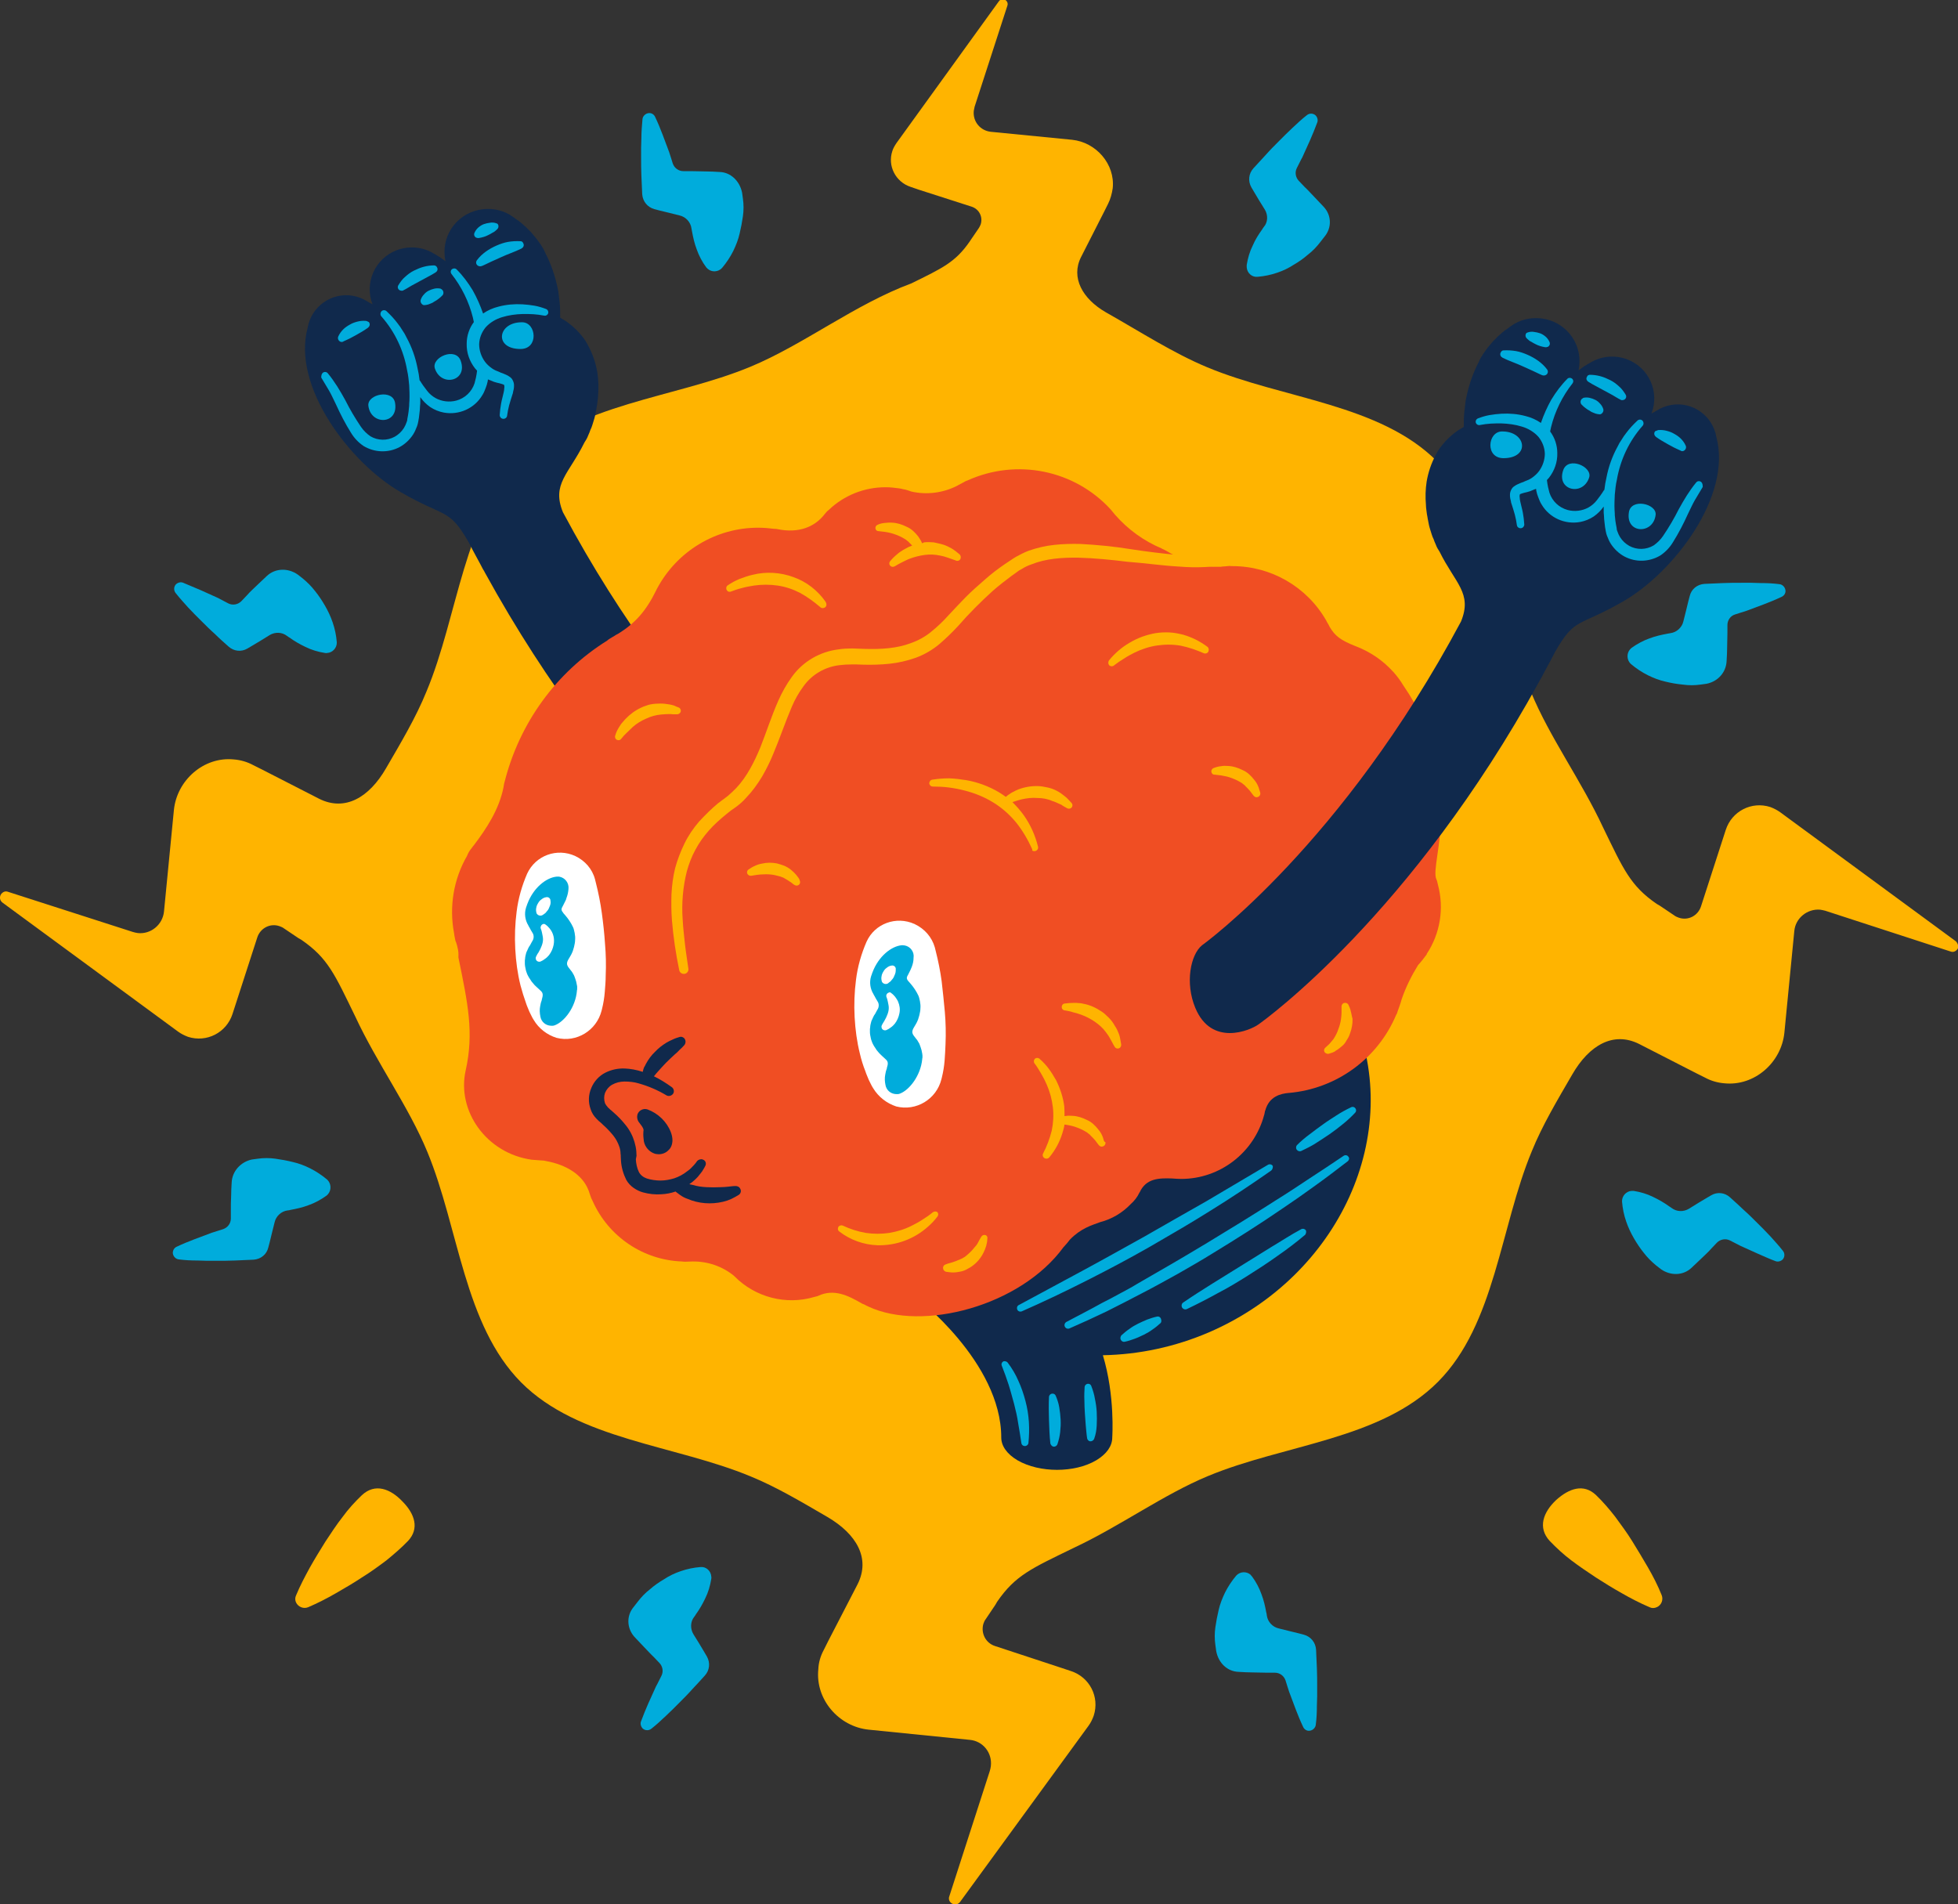 <svg xmlns="http://www.w3.org/2000/svg" xmlns:xlink="http://www.w3.org/1999/xlink" id="Camada_1" x="0px" y="0px" viewBox="0 0 711.6 692.1" style="enable-background:new 0 0 711.6 692.1;" xml:space="preserve"><rect x="0" y="0" width="711.6" height="692.1" fill="#333333" stroke="none"/><style type="text/css">	.st0{fill:#FFB400;}	.st1{fill:#00ACDC;}	.st2{fill:#10294C;}	.st3{fill:#F04E23;}	.st4{fill:#FFFFFF;}</style><g>	<path class="st0" d="M710.7,342L647,295.2c-1.1-0.8-2.3-1.4-3.6-1.9c-6.8-2.2-14,1.5-16.2,8.3l-1.2,3.7l-7.8,24.1  c-1.1,3.4-4.7,5.3-8.1,4.1c-0.5-0.2-1.1-0.4-1.6-0.8l-5.2-3.5l-1.2-0.7c-9.6-6.6-12.1-12.6-19.5-27.8c-7.9-17-19.5-32.9-26.2-49.2  c-11.5-27.8-13.2-62.8-34.1-83.8c-20.8-20.9-55.9-22.7-83.5-34.2c-12.3-5.1-24.5-13-36.9-20c-8.5-4.9-12.8-12.6-9-20.1l8.5-16.7  l1.3-2.6c0.9-1.8,1.4-3.7,1.7-5.7c0.9-8.7-6-16.7-14.8-17.6l-29.5-2.9c-3.8-0.4-6.6-3.7-6.2-7.6c0.1-0.5,0.2-1,0.3-1.5l11.9-36.7  c0.3-0.8,0-1.6-0.7-2.1c-0.8-0.4-1.9-0.3-2.4,0.5L325.8,52c-0.6,0.9-1.2,1.9-1.5,2.9c-1.8,5.4,1.2,11.2,6.6,13l2.9,1l19.3,6.2  c2.8,0.9,4.2,3.8,3.3,6.5c-0.2,0.4-0.4,0.9-0.6,1.2l-2.8,4.1l-0.6,0.9c-5.2,7.5-9.8,9.6-21.2,15.2c-20.5,7.6-39.2,22.3-58.5,30.3  c-27.7,11.5-62.6,13.2-83.5,34.2s-22.6,56.1-34.2,83.8c-3.8,9.4-9.3,18.6-14.7,27.9c-6.1,10.6-14.9,15.8-24.3,11.1l-20.7-10.6  l-3.2-1.6c-2.2-1.2-4.6-1.9-7.1-2.1c-10.9-1.1-20.7,7.5-21.8,18.4l-3.6,36.9c-0.5,4.8-4.8,8.3-9.5,7.8c-0.6-0.1-1.2-0.2-1.8-0.4  L2.9,324.1c-1-0.4-2,0.1-2.6,1c-0.6,1.1-0.3,2.3,0.7,3l63.7,46.8c1.1,0.8,2.3,1.4,3.6,1.9c6.8,2.2,14-1.5,16.2-8.3l1.2-3.7  l7.8-24.1c1.1-3.4,4.7-5.3,8.1-4.1c0.5,0.2,1.1,0.4,1.6,0.8l5.2,3.5l1.2,0.7c9.6,6.6,12.1,12.6,19.5,27.8  c7.9,17,19.5,32.9,26.2,49.2c11.5,27.8,13.3,62.8,34.1,83.8c20.8,20.9,55.9,22.7,83.5,34.2c9.3,3.8,18.5,9.3,27.8,14.7  c10.6,6.2,15.7,15,11,24.4L301,596.4l-1.6,3.2c-1.2,2.2-1.9,4.6-2,7.1c-1.1,11,7.5,20.8,18.3,21.9l36.7,3.7  c4.8,0.4,8.3,4.7,7.7,9.6c-0.1,0.6-0.2,1.2-0.4,1.8L345,689.2c-0.4,1,0.1,2.1,1,2.6c1.1,0.6,2.3,0.3,3-0.7l46.6-63.9  c0.8-1.1,1.4-2.3,1.9-3.7c2.2-6.8-1.5-14-8.3-16.2l-3.6-1.2l-24-7.9c-3.4-1.1-5.2-4.7-4.2-8.1c0.2-0.5,0.4-1.1,0.8-1.6l3.5-5.2  l0.7-1.2c6.6-9.6,12.5-12.1,27.7-19.5c16.9-7.9,32.8-19.5,49-26.2c27.7-11.5,62.6-13.2,83.5-34.2c20.8-20.9,22.6-56.1,34.1-83.8  c3.8-9.4,9.3-18.6,14.7-27.9c6.1-10.6,14.9-15.8,24.3-11.1l20.7,10.6l3.2,1.6c2.2,1.2,4.6,1.9,7.1,2.1c10.9,1.1,20.7-7.5,21.8-18.4  l3.6-36.9c0.4-4.7,4.7-8.2,9.4-7.8c0.6,0.1,1.2,0.2,1.9,0.4l45.5,14.8c1,0.4,2-0.1,2.6-1C711.9,344.1,711.6,342.7,710.7,342  L710.7,342z"></path>	<path class="st1" d="M481.2,75.3l-3.5-3.7c-1.2-1.2-2.3-2.5-3.6-3.7l-2-2.1c-1.2-1.2-1.6-3.1-0.8-4.7c0.7-1.3,1.4-2.9,2-3.9  l1.4-3.1l1.4-3.1c0.9-2.1,1.8-4.2,2.6-6.4c0.4-0.9,0.1-2-0.6-2.7c-0.9-0.8-2.3-0.8-3.2,0c-1.8,1.4-3.5,3-5.2,4.6l-2.5,2.4l-2.4,2.4  c-1.6,1.6-3.2,3.2-4.7,4.9c-1.5,1.7-3.1,3.3-4.6,5c-1.7,1.9-2,4.6-0.7,6.9l1,1.7c0.9,1.6,2.6,4.3,3.9,6.4c1.2,2,1.1,4.6-0.4,6.3  c-0.2,0.3-0.4,0.5-0.6,0.9c-1.3,1.8-2.5,3.7-3.4,5.8c-1.1,2.2-1.8,4.6-2.2,7.1v0.8c0.1,2.1,1.9,3.7,3.9,3.5  c2.5-0.2,4.9-0.7,7.2-1.5c2.1-0.7,4.2-1.7,6-2.9c1.9-1.1,3.6-2.3,5.2-3.7c1.7-1.3,3.2-2.9,4.5-4.6l1.4-1.8  C484.1,82.8,483.9,78.3,481.2,75.3L481.2,75.3z"></path>	<path class="st1" d="M261.5,62.5c-1.7-0.1-3.4-0.2-5.1-0.2c-1.7,0-3.4-0.1-5.1-0.1h-2.9c-1.8,0-3.3-1.1-3.9-2.8  c-0.4-1.4-1-3.1-1.3-4.1l-1.2-3.2l-1.2-3.2c-0.8-2.1-1.7-4.3-2.7-6.4c-0.4-0.9-1.3-1.5-2.3-1.4c-1.2,0.1-2.2,1.1-2.3,2.2  c-0.2,2.3-0.4,4.6-0.4,6.9l-0.1,3.5V57c0,2.3,0,4.6,0.1,6.8s0.2,4.6,0.3,6.8c0.2,2.6,1.9,4.7,4.4,5.4l1.9,0.5  c1.8,0.4,4.8,1.2,7.3,1.8c2.2,0.5,4,2.4,4.3,4.7c0.1,0.4,0.1,0.7,0.2,1.1c0.4,2.2,0.9,4.4,1.7,6.5c0.8,2.3,2,4.6,3.5,6.6l0.5,0.5  c1.5,1.3,3.8,1.2,5.2-0.3c1.6-1.9,3-4,4.1-6.2c1-2.1,1.8-4.1,2.3-6.3c0.5-2.1,0.9-4.2,1.2-6.3c0.3-2.1,0.3-4.3,0-6.4l-0.3-2.2  C268.8,65.7,265.5,62.6,261.5,62.5L261.5,62.5z"></path>	<path class="st1" d="M97,209.3l-3.7,3.5c-1.2,1.2-2.5,2.3-3.6,3.6l-2,2.1c-1.2,1.2-3.1,1.6-4.7,0.8l-3.8-2l-3.1-1.4l-3.1-1.4  c-2.1-0.9-4.2-1.8-6.4-2.7c-0.9-0.4-2-0.1-2.7,0.6c-0.8,0.9-0.8,2.3,0,3.2c1.4,1.8,3,3.5,4.5,5.2l2.4,2.5l2.4,2.4  c1.6,1.6,3.2,3.2,4.9,4.7c1.6,1.6,3.3,3.1,5,4.6c1.9,1.7,4.6,2,6.8,0.7l1.7-1c1.6-0.9,4.3-2.6,6.4-3.9c2-1.2,4.5-1.1,6.3,0.3  c0.3,0.2,0.5,0.4,0.9,0.6c1.8,1.3,3.7,2.4,5.8,3.4c2.2,1.1,4.6,1.8,7.1,2.2c0.3,0,0.5,0.1,0.8,0c2-0.1,3.6-1.9,3.5-3.9  c-0.2-2.5-0.7-4.9-1.5-7.2c-0.7-2.1-1.7-4.2-2.8-6.1c-1.1-1.9-2.3-3.7-3.6-5.3c-1.3-1.7-2.8-3.2-4.5-4.6l-1.8-1.4  C104.6,206.3,100,206.5,97,209.3L97,209.3z"></path>	<path class="st1" d="M84.2,429.7c-0.1,1.7-0.2,3.4-0.2,5.1c-0.1,1.7-0.1,3.4-0.1,5.1v2.9c0,1.8-1.1,3.3-2.8,3.9  c-1.4,0.4-3,1-4.1,1.3l-3.2,1.2l-3.2,1.2c-2.1,0.8-4.3,1.7-6.4,2.7c-0.9,0.4-1.4,1.3-1.4,2.3c0.1,1.2,1.1,2.2,2.2,2.3  c2.3,0.3,4.5,0.4,6.8,0.4l3.4,0.1h3.4c2.3,0,4.5,0,6.8-0.1s4.5-0.2,6.8-0.3c2.6-0.2,4.7-1.9,5.3-4.4l0.5-1.9  c0.4-1.8,1.2-4.8,1.8-7.3c0.5-2.2,2.4-4,4.7-4.3c0.4,0,0.7-0.1,1.1-0.2c2.2-0.4,4.4-0.9,6.5-1.7c2.3-0.8,4.5-2,6.6-3.5l0.5-0.5  c1.3-1.5,1.2-3.9-0.3-5.3c-1.9-1.6-4-3-6.2-4.1c-2-1-4.1-1.8-6.3-2.3c-2-0.5-4.2-0.9-6.3-1.2c-2.1-0.3-4.3-0.3-6.4,0l-2.2,0.3  C87.4,422.3,84.4,425.7,84.2,429.7L84.2,429.7z"></path>	<path class="st1" d="M230.5,594.8l3.5,3.7c1.2,1.2,2.3,2.5,3.6,3.7l2,2.1c1.2,1.2,1.6,3.1,0.8,4.7c-0.7,1.3-1.4,2.9-2,3.9L237,616  l-1.4,3.1c-0.9,2.1-1.8,4.2-2.6,6.4c-0.4,0.9-0.1,2,0.6,2.7c0.9,0.8,2.3,0.8,3.2,0c1.8-1.4,3.5-3,5.2-4.6l2.5-2.4l2.4-2.4  c1.6-1.6,3.2-3.2,4.7-4.9c1.5-1.6,3.1-3.3,4.6-5c1.7-1.9,2-4.6,0.7-6.9l-1-1.7c-0.9-1.6-2.6-4.3-3.9-6.4c-1.2-2-1.1-4.6,0.3-6.3  c0.2-0.3,0.4-0.5,0.6-0.9c1.3-1.8,2.4-3.7,3.4-5.8c1.1-2.2,1.8-4.6,2.2-7.1c0-0.3,0.1-0.5,0-0.8c-0.1-2.1-1.9-3.7-3.9-3.5  c-2.5,0.2-4.9,0.7-7.2,1.5c-2.1,0.7-4.2,1.7-6,2.9c-1.9,1.1-3.6,2.3-5.2,3.7c-1.7,1.3-3.2,2.9-4.5,4.6l-1.4,1.8  C227.6,587.2,227.8,591.7,230.5,594.8L230.5,594.8z"></path>	<path class="st1" d="M450.2,607.6c1.7,0.1,3.4,0.2,5.1,0.2c1.7,0,3.4,0.1,5.1,0.1h2.9c1.8,0,3.3,1.1,3.9,2.8c0.4,1.4,1,3.1,1.3,4.1  l1.2,3.2l1.2,3.2c0.8,2.1,1.7,4.3,2.7,6.4c0.4,0.9,1.3,1.5,2.3,1.4c1.2-0.1,2.2-1.1,2.3-2.2c0.3-2.3,0.4-4.6,0.4-6.9l0.1-3.5v-3.3  c0-2.2,0-4.6-0.1-6.8c-0.1-2.2-0.2-4.6-0.3-6.8c-0.2-2.6-1.9-4.7-4.4-5.4l-1.9-0.5c-1.8-0.4-4.8-1.2-7.3-1.8  c-2.2-0.5-4-2.4-4.3-4.7c0-0.4-0.1-0.7-0.2-1.1c-0.4-2.2-0.9-4.4-1.7-6.5c-0.8-2.3-2-4.6-3.5-6.6c-0.2-0.2-0.4-0.4-0.5-0.6  c-1.5-1.3-3.8-1.2-5.2,0.3c-1.6,1.9-3,4-4.1,6.2c-1,2.1-1.8,4.1-2.3,6.3c-0.5,2.1-0.9,4.2-1.2,6.3c-0.3,2.1-0.3,4.3,0,6.4l0.3,2.2  C442.8,604.4,446.1,607.5,450.2,607.6L450.2,607.6z"></path>	<path class="st1" d="M614.7,460.8l3.7-3.5c1.2-1.2,2.5-2.3,3.6-3.6l2-2.1c1.2-1.2,3.1-1.6,4.7-0.8l3.9,2l3.1,1.4l3.1,1.4  c2.1,0.9,4.2,1.9,6.4,2.7c0.9,0.4,2,0.1,2.7-0.6c0.8-0.9,0.8-2.3,0-3.2c-1.4-1.8-3-3.5-4.5-5.2l-2.4-2.5l-2.4-2.4  c-1.6-1.6-3.2-3.2-4.9-4.7c-1.6-1.5-3.3-3.1-5-4.6c-1.9-1.7-4.6-2-6.8-0.7l-1.7,1c-1.6,0.9-4.3,2.6-6.4,3.9c-2,1.2-4.5,1.1-6.3-0.3  l-0.9-0.6c-1.8-1.3-3.7-2.4-5.8-3.4c-2.2-1.1-4.6-1.8-7.1-2.2H593c-2,0.1-3.6,1.9-3.5,3.9c0.2,2.5,0.7,4.9,1.5,7.2  c0.7,2.1,1.7,4.2,2.8,6.1c1.1,1.9,2.3,3.7,3.6,5.3c1.3,1.7,2.8,3.2,4.5,4.6l1.8,1.4C607.2,463.7,611.7,463.6,614.7,460.8  L614.7,460.8z"></path>	<path class="st1" d="M627.5,240.3c0.1-1.7,0.2-3.4,0.2-5.1c0-1.7,0.1-3.4,0.1-5.1v-2.9c0-1.8,1.1-3.4,2.8-3.9c1.4-0.4,3-1,4.1-1.3  l3.2-1.2l3.2-1.2c2.1-0.8,4.3-1.7,6.4-2.7c0.9-0.4,1.5-1.3,1.4-2.3c-0.1-1.2-1.1-2.2-2.2-2.3c-2.3-0.3-4.5-0.4-6.8-0.4l-3.4-0.1  H633c-2.3,0-4.5,0-6.8,0.1c-2.2,0.1-4.5,0.2-6.8,0.3c-2.6,0.2-4.7,1.9-5.3,4.4l-0.5,1.9c-0.4,1.8-1.2,4.8-1.8,7.3  c-0.5,2.2-2.4,4-4.7,4.3l-1.1,0.2c-2.2,0.4-4.4,0.9-6.5,1.7c-2.3,0.8-4.5,2-6.6,3.5l-0.5,0.5c-1.3,1.5-1.2,3.9,0.3,5.3  c1.9,1.6,4,3,6.2,4.1c2,1,4.1,1.8,6.3,2.3c2,0.5,4.2,0.9,6.4,1.1c2.1,0.3,4.3,0.3,6.4,0l2.2-0.3  C624.3,247.7,627.3,244.4,627.5,240.3L627.5,240.3z"></path>	<path class="st0" d="M148.3,560c-2.5,2.6-5.2,4.9-7.9,7.1c-2.8,2.1-5.8,4.3-8.9,6.2c-3,2-6.1,3.8-9.4,5.7  c-3.3,1.9-6.6,3.6-10.1,5.1c-1.7,0.7-3.6-0.1-4.4-1.7c-0.4-0.8-0.4-1.8,0-2.6c1.5-3.6,3.2-6.8,5-10.1c1.8-3.2,3.7-6.3,5.7-9.5  c2-3,4-6.1,6.2-8.9c2.1-2.9,4.5-5.5,7-7.9c4.8-4.5,10.4-2.4,14.9,2.4C150.7,550.2,152.5,555.5,148.3,560L148.3,560z"></path>	<path class="st0" d="M580,543.3c2.6,2.5,4.9,5.2,7,7.9c2.1,2.9,4.3,5.8,6.2,8.9s3.8,6.2,5.7,9.5c1.9,3.3,3.6,6.6,5,10.1  c0.7,1.7-0.1,3.7-1.8,4.4c-0.8,0.4-1.8,0.4-2.6,0c-3.5-1.5-6.8-3.2-10.1-5.1c-3.2-1.8-6.3-3.7-9.4-5.7c-3-2-6-4-8.9-6.2  c-2.8-2.1-5.5-4.6-7.9-7.1c-4.4-4.8-2.4-10.4,2.4-14.9C570.3,540.9,575.5,539.1,580,543.3L580,543.3z"></path>	<g transform="translate(548.0 146.0) rotate(0.0 -89.5 121.0) scale(-0.839 0.837)">		<path class="st2" d="M519.9-32.1c-1.6-9.3-10.4-15.5-19.6-13.9c-2.2,0.4-4.3,1.2-6.2,2.4l-1,0.6l-0.4,0.2l-0.9,0.5   c3.6-9.4-1.1-19.9-10.5-23.5c-5.3-2-11.3-1.5-16.1,1.5c-0.3,0.2-0.8,0.4-1.1,0.6l-0.4,0.3l-0.9,0.5l-1.4,1l-1.2,0.9   c0-0.2,0.1-0.4,0.1-0.6c0-0.2,0.1-0.3,0.1-0.5s0.1-0.5,0.1-0.8c1.2-10.3-6.2-19.5-16.5-20.7c0,0,0,0-0.1,0   c-4.6-0.5-9.2,0.6-12.9,3.3c-0.3,0.2-0.8,0.5-1.1,0.8l-0.4,0.3l-0.9,0.6l-1.4,1.1l-1.1,1c-0.3,0.3-0.8,0.6-1.1,1   c-0.6,0.6-1.2,1.3-1.8,1.8l-1.6,1.9c-0.5,0.6-1,1.2-1.4,1.8c-0.4,0.6-0.9,1.3-1.3,1.8l-1.1,1.8c-0.2,0.3-0.3,0.6-0.5,1l-0.4,0.9   c-2.4,4.6-4.1,9.6-5.2,14.7c-0.3,1.2-0.5,2.4-0.6,3.6c-0.1,1.2-0.3,2.4-0.4,3.5c-0.2,2.1-0.2,4.1-0.2,6.2l-2.6,1.6   c-2,1.4-3.8,3-5.4,4.7c-0.8,0.9-1.5,1.8-2.3,2.8c-0.7,1-1.3,2-1.8,3c-2,3.7-3.3,7.6-4,11.7c-0.5,3.3-0.6,6.7-0.3,10.1   c0,0.8,0.1,1.5,0.2,2.3c0.1,1.1,0.3,2.2,0.5,3.2v0.1c0.2,1.1,0.4,2.1,0.6,3.1c0.3,1.4,0.8,2.7,1.2,4.1c0.2,0.7,0.5,1.4,0.8,2   l0.4,1.1l0.6,1.4c0.4,1.1,1,2.1,1.6,3c6.8,13.8,14.3,18,9.3,30.3c-51.5,96.7-111.5,140.1-112.2,140.6c-5,4.1-7.4,16.4-2.9,27.2   c7,16.9,23.7,9.8,27.3,7.2c3-2.1,66.3-47.9,121.6-148.8c0.2-0.4,0.5-1,0.8-1.4c2-3.9,4.2-7.7,6.2-11.7   c8.6-15.1,10.1-10.6,29.4-21.8C501.3,26.8,526.8-6.5,519.9-32.1L519.9-32.1z"></path>		<g>			<path class="st1" d="M513.3-12.6c-0.7-0.5-1.6-0.4-2.1,0.2c-1.5,1.8-2.8,3.7-4.1,5.7c-1.2,1.9-2.4,4-3.5,6c-2,4-4.3,7.9-6.8,11.6    c-1.1,1.6-2.5,3-4.1,4.1c-3.2,1.9-7.2,2-10.5,0.2c-1.6-0.9-3-2.2-4-3.8c-0.5-0.8-0.9-1.7-1.2-2.6c-0.2-0.4-0.3-0.9-0.3-1.4    l-0.3-1.6c-0.2-1.1-0.3-2.1-0.4-3.2c-0.1-0.5-0.1-1.1-0.1-1.6c0-0.5-0.1-1.1-0.1-1.6c-0.1-2.1,0-4.4,0.1-6.5    c0.2-2.1,0.4-4.4,0.9-6.5c1.5-8.7,5.3-16.8,11.1-23.4c0.6-0.6,0.6-1.6,0-2.3c-0.6-0.6-1.6-0.6-2.2,0c-1.7,1.6-3.4,3.4-4.8,5.3    c-0.8,1-1.4,1.9-2,2.9c-0.7,1-1.3,2-1.8,3.1c-2.3,4.2-3.9,8.7-4.8,13.4c-0.4,1.7-0.7,3.5-0.9,5.3c-0.1,0.1-0.1,0.2-0.2,0.2    c-0.9,1.5-2,3-3.1,4.4c-1,1.3-2.2,2.3-3.6,3.1c-2.7,1.5-6,1.9-9,1.1c-3.7-1-6.7-3.8-7.9-7.5c-0.2-0.8-0.4-1.6-0.6-2.4    c-0.2-1-0.4-2.1-0.5-3.1c0.3-0.3,0.5-0.6,0.9-1c2.4-3.1,3.7-6.8,3.6-10.7c0-3.4-1.1-6.7-3.1-9.4c0.1-0.6,0.3-1.3,0.4-1.9    c1.7-6.9,4.9-13.4,9.3-19c0.5-0.7,0.4-1.6-0.3-2.1c-0.6-0.4-1.4-0.4-1.9,0.1c-2.7,2.7-5,5.8-7,9.1c-1.8,3.2-3.3,6.6-4.5,10.1    c-2-1.4-4.3-2.4-6.7-3c-3.4-0.9-6.9-1.2-10.4-1c-1.7,0.1-3.4,0.3-5.2,0.6c-1.7,0.3-3.3,0.8-4.9,1.4c-0.8,0.3-1.2,1.1-1,1.9    c0.3,0.8,1.1,1.2,1.8,1c1.5-0.3,3.1-0.5,4.6-0.6c1.5-0.1,3.1-0.1,4.6-0.1c3.1,0.1,6.1,0.5,9,1.4c2.7,0.8,5.2,2.3,7.1,4.4    c1.7,2.1,2.7,4.6,2.8,7.3c0,2.7-0.9,5.4-2.5,7.6c-0.8,1.1-1.8,2-2.9,2.8c-0.5,0.4-1.1,0.7-1.7,1c-0.6,0.3-1.4,0.5-2.1,0.9    c-0.8,0.3-1.5,0.5-2.5,1c-0.5,0.2-1,0.5-1.4,0.8c-0.7,0.4-1.2,1-1.5,1.7c-0.3,0.6-0.5,1.3-0.5,2c0,0.5,0,1.1,0.1,1.6    c0.1,0.4,0.2,1,0.3,1.3l0.1,0.6l0.2,0.6c0.5,1.6,1,3.1,1.4,4.6c0.4,1.5,0.7,3.1,0.9,4.6c0.1,0.8,0.9,1.4,1.7,1.3c0,0,0.1,0,0.1,0    c0.8-0.1,1.4-0.8,1.4-1.6c-0.1-1.7-0.3-3.4-0.6-5c-0.3-1.7-0.8-3.3-1.1-4.8l-0.1-0.5l-0.1-0.5c0-0.4-0.1-0.8-0.1-1.1    c-0.1-0.4,0-0.8,0.1-1.2c0-0.1,0,0,0.1-0.1c0.2-0.1,0.5-0.2,0.8-0.3c0.6-0.2,1.4-0.4,2.3-0.6c0.8-0.2,1.7-0.5,2.5-0.9    c0.4-0.2,0.9-0.3,1.3-0.5c0,0.2,0.1,0.5,0.1,0.8c0.2,1,0.5,2,0.9,3c0.4,1,0.8,2.1,1.4,3c3.4,5.8,10.1,8.8,16.7,7.6    c2.1-0.4,4.1-1.2,5.9-2.4c1.7-1.2,3.1-2.6,4.3-4.3v1.9c0,0.6,0,1.2,0.1,1.8c0.1,0.6,0,1.2,0.1,1.8c0.1,1.2,0.3,2.4,0.4,3.5    c0.1,0.6,0.2,1.2,0.3,1.7c0.1,0.7,0.3,1.3,0.5,1.9c0.5,1.3,1,2.5,1.7,3.6c1.5,2.3,3.5,4.2,5.9,5.5c4.9,2.6,10.8,2.4,15.6-0.5    c2.2-1.5,4-3.4,5.4-5.7c2.5-4,4.6-8.1,6.5-12.3c1-2,1.9-4.1,3-6s2.3-3.9,3.4-5.7C514-11.3,513.9-12.1,513.3-12.6L513.3-12.6z"></path>			<path class="st1" d="M426.9-34.5c10.7-0.2,12.5,11.6,0.8,11.6C419.7-22.9,420.8-34.4,426.9-34.5z M464.8-14.5    c-2.7,8.3-14.4,5.6-11.2-3.3C455.8-23.9,466.3-19.3,464.8-14.5z M493.6,1.7c-1,8.6-13,8.3-11.6-1C482.8-5.7,494.1-3.3,493.6,1.7z     M494.7-35.1c1.2-0.1,2.5,0,3.6,0.3c1.2,0.3,2.3,0.7,3.3,1.3c1.1,0.6,2.1,1.3,2.9,2.1c0.9,0.9,1.6,1.9,2.1,3    c0.4,0.8,0.1,1.8-0.8,2.3c-0.4,0.2-0.9,0.2-1.3,0l-0.1-0.1c-1-0.4-1.9-0.9-2.8-1.3l-2.6-1.4c-0.9-0.5-1.7-1-2.6-1.5    c-0.9-0.5-1.7-1.1-2.6-1.7l-0.2-0.2c-0.7-0.6-0.8-1.6-0.2-2.3C494-34.9,494.4-35.1,494.7-35.1L494.7-35.1z M438.2-77.5    c0.9-0.3,1.9-0.4,2.8-0.2c0.9,0.1,1.7,0.3,2.6,0.6c0.8,0.3,1.6,0.8,2.3,1.4c0.7,0.6,1.3,1.4,1.7,2.3c0.4,0.8,0.1,1.8-0.8,2.2    c0,0-0.1,0-0.1,0c-0.3,0.1-0.6,0.2-0.9,0.1h-0.2c-0.7-0.1-1.4-0.3-2.1-0.5c-0.7-0.2-1.3-0.5-1.9-0.8c-0.6-0.3-1.2-0.6-1.8-1    c-0.7-0.3-1.3-0.8-1.8-1.3l-0.3-0.3c-0.6-0.6-0.6-1.6-0.1-2.2c0,0,0,0,0.1-0.1C437.8-77.3,438-77.4,438.2-77.5L438.2-77.5z     M427.7-69.7c1.8-0.1,3.6,0,5.4,0.3c1.7,0.3,3.4,0.9,5,1.6c1.6,0.7,3.2,1.6,4.6,2.6c1.5,1.1,2.8,2.3,3.9,3.8    c0.5,0.7,0.4,1.7-0.3,2.2c0,0,0,0-0.1,0.1c-0.5,0.3-1.1,0.4-1.6,0.2h-0.1c-1.5-0.6-2.9-1.4-4.3-2l-4.2-1.9    c-1.4-0.6-2.9-1.3-4.3-1.8c-1.5-0.6-3-1.2-4.4-1.9l-0.1-0.1c-0.8-0.4-1.1-1.3-0.8-2C426.7-69.4,427.1-69.7,427.7-69.7z     M462.3-49.1c0.9-0.2,1.8-0.2,2.7,0c0.9,0.2,1.7,0.5,2.5,0.9c0.8,0.4,1.5,1,2,1.6c0.6,0.6,1.1,1.4,1.4,2.3    c0.3,0.9-0.2,1.9-1.1,2.3c-0.3,0.1-0.6,0.1-0.9,0h-0.2c-0.7-0.1-1.4-0.3-2-0.6c-0.6-0.2-1.2-0.5-1.7-0.9    c-0.6-0.3-1.2-0.7-1.7-1.1c-0.6-0.4-1.1-0.9-1.6-1.4l-0.3-0.3c-0.5-0.7-0.4-1.7,0.2-2.3C461.8-48.8,462.1-49,462.3-49.1    L462.3-49.1z M465-59.2c1.6,0,3.1,0.2,4.6,0.6c1.5,0.4,2.9,1,4.3,1.7c1.4,0.7,2.6,1.6,3.8,2.7c1.2,1,2.1,2.3,2.9,3.6    c0.5,0.8,0.2,1.8-0.6,2.2c0,0,0,0,0,0c-0.5,0.2-1,0.3-1.5,0.1l-0.1-0.1c-1.3-0.6-2.4-1.4-3.5-2c-1.2-0.6-2.3-1.3-3.5-1.9    l-3.5-1.9c-1.2-0.6-2.4-1.3-3.5-2l-0.1-0.1c-0.7-0.5-0.9-1.4-0.4-2.1C464-58.8,464.5-59.1,465-59.2L465-59.2z"></path>		</g>	</g>	<g transform="translate(419.0 234.0) rotate(0.0 167.5 169.5) scale(0.83 0.831)">		<path class="st2" d="M-104,285.5c0,0,37.6,28.5,37.6,61.6c0,3.6,2.4,7.2,7.2,10c9.6,5.5,24.9,5.5,34.3,0c4.7-2.8,7.1-6.3,7.1-10   c0-0.2,1.3-18.2-4.1-36c16-0.3,31.7-3.7,46.4-10c57.3-24.7,85.6-86.8,63.2-139l-207.6,89.3L-104,285.5z"></path>		<path class="st1" d="M3.4,297c-1.1,1-2.3,2-3.5,2.8c-1.2,0.9-2.4,1.6-3.8,2.3c-1.3,0.6-2.7,1.3-4.1,1.8c-1.4,0.5-2.8,1-4.3,1.3   c-0.9,0.2-1.7-0.4-1.9-1.3c-0.1-0.5,0.1-1.1,0.4-1.5c1.1-1,2.3-2,3.5-2.8c1.2-0.9,2.4-1.6,3.8-2.3c1.3-0.6,2.7-1.3,4-1.8   c1.4-0.5,2.8-1,4.3-1.3c0.8-0.2,1.6,0.3,1.8,1.2c0,0,0,0.1,0,0.1C3.8,296,3.7,296.6,3.4,297L3.4,297z M66.7,258.4   c-3.9,3.3-8,6.4-12.2,9.3c-4.2,3-8.5,5.8-12.8,8.5c-4.3,2.7-8.7,5.4-13.2,7.7c-4.5,2.5-9,4.8-13.6,7c-0.8,0.4-1.8,0-2.2-0.8   c-0.3-0.7-0.1-1.6,0.5-2c4.2-2.9,8.5-5.6,12.8-8.3l12.9-8l12.9-8c4.4-2.6,8.6-5.4,13.1-7.8c0.7-0.4,1.6-0.2,2,0.4   c0,0,0,0.1,0.1,0.1C67.2,257.1,67.1,257.8,66.7,258.4z M-63.6,314.3c1.9,2.5,3.5,5.2,4.7,8c1.3,2.8,2.3,5.8,3.1,8.8   c0.8,3,1.3,6.1,1.5,9.2c0.2,3.1,0.1,6.2-0.2,9.2c-0.1,0.8-0.9,1.4-1.7,1.3c0,0-0.1,0-0.1,0c-0.7-0.1-1.2-0.6-1.3-1.3   c-0.4-2.9-0.9-5.8-1.4-8.7c-0.4-2.9-1.1-5.7-1.8-8.5c-0.8-2.8-1.5-5.6-2.4-8.4s-1.9-5.5-3-8.3c-0.3-0.8,0.2-1.7,1-1.9c0,0,0,0,0,0   C-64.7,313.7-64,313.8-63.6,314.3L-63.6,314.3z M-42.6,328.7c0.7,1.6,1.3,3.4,1.6,5.2c0.3,1.8,0.5,3.6,0.6,5.4   c0.1,1.8,0,3.6-0.2,5.4c-0.2,1.8-0.6,3.5-1.2,5.3c-0.3,0.8-1.2,1.3-2,1c0,0,0,0,0,0c-0.5-0.2-0.9-0.7-1.1-1.3   c-0.2-1.7-0.3-3.4-0.4-5.2c-0.1-1.7-0.1-3.3-0.2-5c0-1.7-0.1-3.3-0.1-5s0-3.4,0.1-5.2c0.1-0.9,0.9-1.5,1.7-1.4c0,0,0,0,0,0   C-43.3,327.9-42.9,328.2-42.6,328.7L-42.6,328.7z M-27,324.5c0.7,1.8,1.3,3.7,1.6,5.6c0.4,1.9,0.7,3.8,0.8,5.8   c0.1,2,0.1,3.9,0,5.9c-0.1,2-0.4,3.9-1.1,5.8c-0.3,0.8-1.2,1.3-2,1.1c-0.6-0.2-1-0.7-1.1-1.3c-0.3-1.8-0.4-3.8-0.6-5.6   c-0.1-1.8-0.3-3.6-0.4-5.5s-0.2-3.6-0.2-5.6c-0.1-1.9,0-3.8,0.1-5.7c0.1-0.9,0.9-1.5,1.7-1.4c0,0,0,0,0,0   C-27.8,323.6-27.2,323.9-27,324.5L-27,324.5z M85.4,226.2c-4.7,3.6-9.4,7.2-14.3,10.7c-4.8,3.5-9.7,6.9-14.6,10.2   c-9.8,6.7-19.9,13.1-30.1,19.3c-5,3.1-10.2,6.1-15.3,9c-5.3,2.9-10.4,5.8-15.7,8.5c-2.6,1.4-5.3,2.7-7.9,4.1   c-2.7,1.4-5.3,2.7-7.9,4c-5.4,2.6-10.7,5-16.2,7.4c-0.8,0.3-1.7-0.1-2-0.9c-0.3-0.7,0-1.5,0.6-1.9c2.6-1.4,5.3-2.8,7.8-4.1   s5.3-2.8,7.8-4.2l3.9-2l3.9-2.1c2.6-1.4,5.3-2.8,7.7-4.3C3.4,274,13.6,268.1,23.7,262c10.1-6.1,20.2-12.3,30.2-18.7   c5-3.1,10-6.4,14.8-9.6c4.8-3.1,9.9-6.5,14.8-9.8c0.7-0.5,1.7-0.3,2.1,0.4C86.1,224.8,86,225.6,85.4,226.2L85.4,226.2z    M51.7,230.4c-8.6,6-17.3,11.8-26.2,17.3c-8.9,5.6-17.9,10.8-26.9,16c-9.1,5.2-18.4,10.1-27.7,14.8c-9.3,4.7-18.7,9.2-28.3,13.4   c-0.8,0.3-1.7,0-2-0.8c-0.3-0.8,0-1.7,0.8-2l27.5-14.8c9.1-4.9,18.2-10,27.4-15.1c9-5.2,18.1-10.3,27.2-15.5l26.9-15.9   c0.7-0.4,1.6-0.2,2,0.4c0,0,0,0.1,0.1,0.1C52.6,229,52.4,229.9,51.7,230.4z M88.6,205c-1.7,1.8-3.5,3.5-5.4,5   c-1.8,1.5-3.8,3-5.8,4.4c-2,1.4-4.1,2.7-6.1,4c-2,1.3-4.3,2.4-6.4,3.4c-0.8,0.3-1.7-0.1-2.1-0.9c-0.2-0.6-0.1-1.3,0.3-1.7   c1.7-1.7,3.6-3.3,5.5-4.7c1.9-1.5,3.9-2.9,5.8-4.3c1.9-1.4,4-2.7,6-4c2-1.3,4.2-2.5,6.3-3.5c0.7-0.4,1.6-0.2,2,0.5   c0,0,0,0.1,0.1,0.1C89.1,203.9,89,204.6,88.6,205L88.6,205z"></path>		<path class="st3" d="M124.1,102.9c-3.1-6.9,14-43.6-14.5-84.8c-1.2-2-2.6-3.9-4.2-5.7l-0.1-0.2h-0.1c-4.4-4.9-10-8.7-16.2-11.1   L88.7,1c-6.4-2.6-8.9-4.3-11.4-8.6c-0.3-0.8-0.8-1.4-1.1-2l-0.3-0.6c-8.4-14.7-24.1-23.8-41-23.8h-0.5c-0.6-0.1-1.1-0.1-1.7,0   c-0.3,0-0.8,0.1-1.1,0.1c-0.7,0-1.4,0.1-2,0.2c-7.5,0.2-14.9-1.7-21.4-5.7H8.1C6.8-40.2,5.4-41,4-41.6l-0.1-0.1   C-4-45-11-50.1-16.6-56.5c-0.4-0.5-1-1.2-1.4-1.7c-0.1-0.2-0.3-0.3-0.4-0.5c-15.9-17.4-41.2-22.5-62.7-12.8   c-0.4,0.1-0.8,0.3-1.2,0.5c-0.2,0.1-0.3,0.2-0.5,0.3c-1.1,0.5-2,1.1-3,1.6c-6.1,3.1-13.2,4-19.9,2.5c-1.1-0.4-2.3-0.8-3.4-1h-0.1   c-0.6-0.2-1.3-0.3-1.9-0.4c-2-0.3-4-0.5-6-0.5c-9.2,0-18.1,3.5-24.8,9.9c-0.7,0.5-1.2,1.1-1.7,1.7c-4.3,5.7-11.4,8.7-20.9,6.7   c-0.4-0.1-0.8-0.1-1.2-0.1c-2.4-0.3-4.8-0.5-7.2-0.5c-18.5,0-35.5,10.3-44.2,26.6c-0.1,0.2-0.3,0.5-0.4,0.8   c-4.4,9-9.2,14.4-16.7,19c-0.6,0.3-1.2,0.6-1.7,1c-0.5,0.3-1.1,0.6-1.7,1c-0.5,0.3-1,0.6-1.4,1c-22.3,13.9-38.3,36-44.8,61.5   c-0.2,0.6-0.3,1.1-0.4,1.7c0,0.2-0.1,0.4-0.1,0.6v0.1c-1.9,9.9-7.6,18.4-12.9,25.4c-0.4,0.5-0.9,1.1-1.3,1.7l-0.1,0.1   c-0.7,0.9-1.3,1.9-1.7,3c-5.9,10.2-7.9,22.2-5.7,33.8c0.1,0.8,0.2,1.5,0.4,2.3v0.1c0.1,0.7,0.3,1.3,0.6,1.9v0.1   c0.2,0.6,0.4,1.2,0.5,1.8c0.4,1.4,0.5,2.9,0.4,4.4c4.1,20,6.9,32.8,3.2,49.4c-4,17.7,9,36.3,28.9,39.1c1.4,0.1,2.7,0.2,4,0.3h0.1   c0.8,0,1.5,0.1,2.3,0.3c8.6,1.6,15.7,5.8,18.4,12.6l0.2,0.5c0.2,0.5,0.3,1,0.5,1.5c0.3,1,0.7,2,1.2,2.9   c6.9,15.5,22.1,25.8,39.1,26.4c0.5,0.1,1,0.1,1.5,0.1c1.1,0,2-0.1,3.1-0.1c6.6-0.1,13.1,2.1,18.2,6.3l0.2,0.2   c9.1,9.2,22.6,12.7,35,9c0.4-0.1,0.9-0.2,1.2-0.3l0.3-0.1c0.1,0,0.1,0,0.2-0.1c6.8-3.1,12.8-0.3,19.3,3.5c0.2,0.1,0.5,0.2,0.8,0.3   c0.7,0.4,1.3,0.7,2,1c23.5,10.9,66.4-0.2,85.3-26.1l0.2-0.2c0.9-1,1.8-2,2.6-3.1c4.8-4.9,9.4-6.2,13.2-7.6   c5.1-1.3,9.8-4.1,13.4-7.9c1.6-1.4,2.9-3.1,3.8-5c0-0.1,0-0.1,0.1-0.1l0,0c2.8-6.2,8.5-6.3,14.2-6.1c1.3,0.1,2.7,0.2,4,0.2   c17,0,31.9-11.5,36.3-27.9c0-0.1,0.1-0.2,0.1-0.3c0.1-0.5,0.2-1,0.3-1.5c0-0.1,0-0.2,0.1-0.2c1.7-6.3,6.9-7.4,10.2-7.7h0.1   c20.8-1.8,38.9-14.9,47-34.1c0.3-0.4,0.5-0.9,0.6-1.4c0.6-1.7,1.3-3.5,1.8-5.4c1.8-5.3,4.3-10.3,7.2-15c1.4-1.5,2.6-3.1,3.8-4.7   v-0.2c5.9-8.9,7.7-19.9,4.9-30.3C124.6,104.3,124.4,103.5,124.1,102.9L124.1,102.9z"></path>		<path class="st4" d="M-122.5,194.3c-0.8-1.2-1.3-2.5-1.9-3.6c-0.5-1.3-1.1-2.5-1.5-3.8c-1-2.5-1.8-5.1-2.4-7.7   c-1.3-5.2-2-10.5-2.3-15.9c-0.3-5.5-0.1-11,0.6-16.4c0.7-5.7,2.3-11.3,4.6-16.6c3.6-8,13-11.4,21-7.8c0.1,0,0.1,0,0.2,0.1   c4.2,2,7.4,5.6,8.7,10.1l0.4,1.6c1.1,4.3,2,8.8,2.6,13.2c0.5,4.4,1,8.9,1.4,13.5c0.4,4.6,0.5,9.3,0.3,14c-0.1,2.4-0.2,4.7-0.4,7.2   c-0.2,2.5-0.6,5-1.2,7.4l-0.2,0.8c-2.2,8.8-11.1,14.1-19.8,11.9c0,0,0,0,0,0C-116.6,200.9-120.2,198.1-122.5,194.3L-122.5,194.3z    M-271.1,164.5c-0.8-1.2-1.3-2.5-1.9-3.6c-0.5-1.3-1.1-2.5-1.5-3.8c-0.9-2.5-1.7-5.1-2.4-7.7c-1.3-5.2-2-10.5-2.3-15.9   c-0.3-5.5-0.1-11,0.6-16.4c0.7-5.7,2.3-11.3,4.6-16.6c3.7-8,13.1-11.4,21.1-7.7c4.2,2,7.4,5.6,8.6,10.1l0.4,1.6   c1.1,4.3,2,8.8,2.6,13.2c0.6,4.4,1.1,8.9,1.4,13.5c0.4,4.6,0.5,9.2,0.3,13.8c0,2.4-0.2,4.7-0.4,7.2c-0.2,2.5-0.6,5-1.2,7.4   l-0.2,0.8c-2.2,8.7-11,14.1-19.7,11.9c0,0,0,0,0,0C-265.3,171-268.9,168.2-271.1,164.5z"></path>		<path class="st1" d="M-100.9,180.6v-0.6c0-0.2-0.1-0.5-0.1-0.8c-0.1-0.5-0.2-1-0.3-1.5c-0.1-0.4-0.3-0.9-0.4-1.3   c-0.1-0.3-0.3-0.8-0.4-1.1c-0.1-0.4-0.3-0.7-0.5-1c-0.3-0.5-0.6-1.1-1-1.5l-1-1.3c-1.1-1.4-0.9-2.4,0.1-4c0.7-1.1,1.3-2.2,1.7-3.3   l0.3-1c0.1-0.3,0.2-0.6,0.3-1.1c0.2-0.9,0.4-1.8,0.4-2.7c0.1-1,0-2.1-0.2-3.1c-0.1-0.5-0.2-0.9-0.3-1.3c-0.1-0.4-0.2-0.8-0.4-1.2   c-0.9-1.9-2.1-3.7-3.5-5.3c-0.3-0.3-0.5-0.6-0.8-0.9c-1.3-1.4-0.6-2.1-0.1-3.1l0.3-0.6c0.1-0.2,0.4-0.8,0.6-1.2   c0.2-0.4,0.4-0.9,0.6-1.4c0.5-1.3,0.8-2.6,0.8-4c0.4-2.5-1.3-4.9-3.8-5.4c-0.3,0-0.6-0.1-0.9-0.1h-0.5   c-4.4,0.4-10.1,4.7-12.8,11.9c-0.1,0.2-0.2,0.5-0.3,0.8v0.1c0,0.1,0,0.1-0.1,0.2c-0.1,0.2-0.1,0.4-0.2,0.6c-0.8,2.6-0.4,5.4,1,7.7   l0.1,0.2l0.2,0.4l0.2,0.3c0.4,0.8,0.8,1.5,1.3,2.3c0.8,1.1,0.7,2.7-0.1,3.8l-0.6,1.1c-0.2,0.4-0.4,0.8-0.8,1.3l-0.4,0.8l-0.4,0.9   l-0.2,0.4l-0.2,0.5c-0.1,0.3-0.2,0.8-0.3,1.2c-0.1,0.5-0.2,0.9-0.2,1.4c0,0.2-0.1,0.4-0.1,0.8v0.9c0,0.5,0,1.1,0.1,1.6   c0.1,0.5,0.2,1,0.3,1.5c0.1,0.4,0.2,0.9,0.4,1.3c0.1,0.4,0.3,0.8,0.5,1.2c0.3,0.6,0.7,1.3,1.1,1.8l0.5,0.8l0.5,0.6   c0.6,0.8,1.3,1.4,1.9,2l1.2,1.1c1,0.9,1.7,1.5,1.1,3.5c-0.1,0.3-0.2,0.6-0.2,0.9l-0.2,0.6l-0.2,0.6c-0.1,0.4-0.2,1-0.3,1.5   c-0.3,1.5-0.2,3,0.1,4.5c0.4,2.3,2.3,3.9,4.6,4h0.9c0.2,0,0.4-0.1,0.5-0.1l0.3-0.1c4.1-1.5,9.1-7.8,9.8-15.1v-0.2   C-100.9,181.2-100.9,180.9-100.9,180.6L-100.9,180.6z"></path>		<g>			<path class="st0" d="M-51.5,90.6c0.9-0.2,1.4-1.1,1.2-1.9c0,0,0,0,0,0c-1.2-4.9-3.3-9.6-6.2-13.7c-1.5-2.1-3.2-4-5-5.8l0.6-0.2    c1.1-0.4,2.3-0.7,3.4-1c2.2-0.5,4.6-0.8,6.9-0.6c2.2,0,4.5,0.4,6.5,1.3C-43,69-42,69.5-40.9,70c0.6,0.2,1.1,0.5,1.6,0.9    c0.5,0.3,1.1,0.6,1.6,0.9l0.2,0.1c0.8,0.4,1.7,0.1,2.1-0.6c0.3-0.6,0.2-1.3-0.2-1.7c-0.4-0.5-1-1-1.4-1.5c-0.4-0.5-1-1-1.5-1.4    l-1.7-1.3c-0.6-0.4-1.2-0.8-1.8-1.1c-1.3-0.7-2.7-1.2-4.1-1.5c-0.8-0.2-1.4-0.2-2.1-0.4c-0.7-0.1-1.4-0.2-2.1-0.2    c-2.9-0.1-5.8,0.4-8.5,1.4c-0.6,0.3-1.3,0.5-1.9,0.9c-0.6,0.3-1.3,0.6-1.8,1c-0.7,0.4-1.3,0.9-1.9,1.4c-1-0.7-2-1.4-3-2    c-4.4-2.6-9.2-4.4-14.3-5.3c-2.5-0.4-5-0.7-7.5-0.8c-2.5,0-5,0.2-7.5,0.6c-0.8,0.2-1.3,1-1.2,1.8c0.2,0.7,0.8,1.2,1.5,1.2h0.1    c2.3,0,4.6,0.1,6.9,0.4c2.3,0.3,4.5,0.7,6.8,1.3c4.4,1.1,8.7,2.8,12.6,5.2c3.8,2.3,7.2,5.3,10.1,8.8c2.9,3.6,5.2,7.6,7.1,11.8    C-53.1,90.5-52.3,90.8-51.5,90.6L-51.5,90.6z M-185.1-22.8h0.1c1.6-0.6,3.3-1.2,5-1.6c1.7-0.5,3.5-0.8,5.3-1.1    c3.4-0.5,7-0.5,10.4,0c3.4,0.5,6.7,1.6,9.8,3.2c3.1,1.7,6,3.8,8.7,6.1c0.6,0.7,1.6,0.7,2.3,0.2s0.7-1.6,0.2-2.3c0,0,0,0,0-0.1    c-3.5-5-8.4-8.8-14.1-10.8c-5.7-2.1-12-2.5-17.9-1c-1.9,0.4-3.8,1.1-5.7,1.8c-1.9,0.8-3.6,1.7-5.3,2.9c-0.6,0.5-0.7,1.5-0.2,2.1    C-186.2-22.9-185.7-22.7-185.1-22.8z M23.9,1.3c-3.2-2.4-6.8-4.2-10.6-5.3c-2-0.5-4-0.9-6-1c-2-0.1-4.1,0-6.1,0.3    c-4,0.7-7.9,2.1-11.4,4.2c-1.7,1-3.3,2.1-4.8,3.4c-1.5,1.3-2.9,2.7-4.2,4.3C-19.7,8-19.6,8.9-19,9.5c0.6,0.4,1.4,0.4,1.9,0    l0.1-0.1c1.4-1.1,2.9-2.1,4.4-3c1.5-1,3-1.8,4.6-2.6c3.1-1.5,6.4-2.6,9.9-3.1c3.4-0.5,6.9-0.5,10.3,0.1c3.5,0.7,6.9,1.9,10.1,3.3    c0.8,0.3,1.6,0,2-0.7c0,0,0-0.1,0-0.1C24.6,2.6,24.5,1.8,23.9,1.3L23.9,1.3z M-96.4,248.6c-1.4,1.2-2.9,2.2-4.5,3.2    c-1.5,1-3,1.8-4.6,2.6c-3.1,1.6-6.4,2.6-9.9,3.2c-3.4,0.5-6.9,0.5-10.3,0c-3.5-0.6-6.9-1.7-10.1-3.2c-0.8-0.3-1.6,0-2,0.7    c0,0,0,0.1,0,0.1c-0.3,0.7-0.1,1.4,0.5,1.8c4.8,3.7,10.7,5.8,16.7,6c8.2,0.2,16.1-2.7,22.2-8.2c1.5-1.3,2.9-2.8,4.1-4.4    c0.4-0.5,0.4-1.3,0-1.8C-94.8,248.1-95.7,248.1-96.4,248.6L-96.4,248.6z M-14.3,172.8c-0.1-0.7-0.3-1.4-0.5-2l-0.8-1.9    c-0.3-0.7-0.7-1.3-1.1-1.9c-0.7-1.3-1.6-2.5-2.6-3.5c-0.5-0.5-1.1-1-1.6-1.5c-0.5-0.5-1.1-0.9-1.7-1.3c-2.4-1.6-5-2.8-7.8-3.3    c-0.7-0.2-1.4-0.3-2-0.3c-0.7-0.1-1.4-0.1-2.1-0.1c-1.4,0-2.8,0.1-4.2,0.3c-0.8,0.1-1.3,0.9-1.2,1.6c0,0.1,0,0.1,0,0.2    c0.1,0.6,0.6,1.1,1.2,1.2h0.2c1.1,0.2,2.4,0.4,3.5,0.8c1.2,0.3,2.3,0.6,3.4,1c2.2,0.8,4.2,1.8,6.1,3.1c1.9,1.3,3.6,2.8,4.9,4.6    c0.7,0.9,1.4,1.9,1.9,2.9c0.3,0.5,0.6,1.1,0.9,1.6c0.3,0.5,0.5,1.1,0.9,1.6l0.1,0.2c0.4,0.8,1.3,1.1,2.1,0.7    c0.6-0.3,0.9-1,0.8-1.7C-14,174.3-14.2,173.6-14.3,172.8L-14.3,172.8z M-208.5,30.8h0.2c0.6,0,1.2-0.4,1.5-1    c0.3-0.8-0.1-1.7-0.9-2c-0.6-0.2-1.3-0.5-1.9-0.8c-0.7-0.2-1.3-0.4-2-0.5l-2.1-0.3c-0.7-0.1-1.4-0.1-2.1-0.1    c-1.4,0-2.9,0.1-4.3,0.4c-0.7,0.1-1.4,0.4-2,0.6c-0.7,0.2-1.4,0.5-2,0.8c-2.6,1.2-4.9,2.9-6.9,5c-0.4,0.5-1,1.1-1.4,1.6    c-0.5,0.5-0.8,1.1-1.2,1.7c-0.8,1.2-1.4,2.4-1.8,3.8c-0.3,0.8,0,1.7,0.8,2c0.7,0.3,1.4,0.1,1.8-0.5l0.1-0.1    c0.7-0.9,1.5-1.8,2.4-2.6c0.9-0.8,1.7-1.7,2.6-2.5c1.7-1.5,3.7-2.7,5.8-3.6c2.1-1,4.3-1.6,6.5-1.8c1.2-0.1,2.4-0.2,3.5-0.2    c0.6,0,1.2,0,1.8,0.1C-209.7,30.8-209.1,30.8-208.5,30.8L-208.5,30.8z M-120.3-49.3h0.2c0.8,0.1,1.7,0.2,2.6,0.3    c0.9,0.1,1.7,0.3,2.6,0.5c1.6,0.4,3.1,1,4.6,1.7c0.4,0.2,0.7,0.4,1.1,0.6l1,0.6l1,0.8c0.2,0.1,0.3,0.2,0.4,0.4l0.4,0.4l1,1    c-1.1,0.4-2.2,0.9-3.2,1.5c-0.6,0.3-1.2,0.7-1.8,1.1c-0.6,0.4-1.2,0.8-1.7,1.3c-1.1,0.9-2.1,1.9-3,3c-0.5,0.7-0.4,1.6,0.3,2.1    c0.5,0.4,1.1,0.4,1.7,0.1l0.2-0.1c1-0.6,2-1.2,3.1-1.7c1.1-0.5,2.1-1.1,3.2-1.5c2.1-0.8,4.4-1.4,6.7-1.7c2.3-0.3,4.5-0.2,6.8,0.3    c1.1,0.2,2.2,0.5,3.3,0.9c0.5,0.2,1.2,0.4,1.7,0.6c0.5,0.2,1.2,0.4,1.7,0.6l0.2,0.1c0.8,0.3,1.7-0.1,2-0.9c0,0,0-0.1,0-0.1    c0.2-0.6,0-1.3-0.4-1.7l-1.6-1.3c-0.5-0.4-1.1-0.8-1.7-1.2l-1.9-1c-0.7-0.3-1.3-0.6-2-0.8c-1.4-0.4-2.8-0.7-4.2-1    c-0.8-0.1-1.5,0-2.1-0.1c-0.7,0-1.4,0-2.1,0.1L-101-44c0-0.1,0-0.1-0.1-0.1l0,0c-0.4-1-1-1.9-1.6-2.8c-0.7-0.9-1.4-1.7-2.3-2.5    c-0.8-0.7-1.8-1.4-2.8-1.8c-2-1-4.1-1.7-6.3-1.8c-1.1-0.1-2.2,0-3.2,0.1c-1.1,0.1-2.2,0.3-3.2,0.8c-0.8,0.3-1.2,1.2-0.9,1.9    C-121.3-49.7-120.8-49.4-120.3-49.3L-120.3-49.3z M46.6,63.8c-0.1-0.5-0.3-1-0.5-1.5c-0.4-1-1-2-1.7-2.8    c-0.7-0.9-1.4-1.7-2.3-2.5c-0.8-0.7-1.8-1.4-2.8-1.8c-2-1-4.1-1.7-6.3-1.8c-1.1-0.1-2.2-0.1-3.2,0.1c-1.1,0.1-2.2,0.4-3.2,0.8    c-0.5,0.2-0.9,0.6-1,1.2c-0.1,0.8,0.4,1.6,1.2,1.7c0,0,0,0,0.1,0h0.2c0.8,0.1,1.7,0.2,2.6,0.3c0.9,0.2,1.7,0.3,2.6,0.5    c1.6,0.4,3.1,1,4.6,1.7c0.4,0.2,0.7,0.4,1.1,0.6l1,0.6l1,0.8c0.2,0.1,0.3,0.2,0.4,0.4l0.4,0.4c0.6,0.6,1.2,1.2,1.7,1.8    c0.5,0.6,1,1.4,1.6,2.1l0.2,0.2c0.4,0.4,1,0.6,1.5,0.4c0.9-0.2,1.4-1.1,1.2-1.9c0,0,0,0,0,0C46.9,64.8,46.8,64.3,46.6,63.8    L46.6,63.8z M86.7,160.9c-0.2-1.1-0.6-2.1-1.1-3.1c-0.4-0.7-1.2-1-2-0.7c0,0,0,0-0.1,0c-0.5,0.3-0.8,0.7-0.9,1.3v2.8    c0,0.9-0.1,1.7-0.2,2.6c-0.2,1.6-0.6,3.2-1.2,4.7c-0.1,0.4-0.3,0.7-0.4,1.1c-0.2,0.3-0.3,0.8-0.5,1.1l-0.6,1.1    c-0.1,0.2-0.2,0.3-0.3,0.5l-0.3,0.5l-1.6,1.9c-0.5,0.6-1.3,1.2-1.9,1.8l-0.2,0.2c-0.6,0.6-0.6,1.6,0.1,2.2c0,0,0,0,0.1,0    c0.4,0.4,1.1,0.5,1.6,0.3c0.5-0.2,1-0.3,1.5-0.5c0.5-0.2,1-0.4,1.4-0.8c0.9-0.5,1.8-1.2,2.6-1.9c0.9-0.7,1.6-1.6,2.1-2.6    c0.6-0.9,1.2-1.9,1.5-3c0.8-2.1,1.2-4.3,1.1-6.5C87.1,163,87,161.9,86.7,160.9z M-155.2,102.3l-1-1.3c-0.7-0.8-1.5-1.6-2.4-2.3    c-0.9-0.7-1.9-1.3-2.9-1.7c-1-0.4-2.1-0.7-3.2-1c-2.2-0.4-4.4-0.4-6.5,0.1c-1.1,0.2-2.1,0.5-3.1,1c-1,0.4-1.9,1-2.8,1.6    c-0.7,0.5-0.8,1.5-0.3,2.1c0.3,0.4,0.9,0.7,1.4,0.6h0.2c0.8-0.1,1.7-0.3,2.6-0.4c0.9-0.1,1.7-0.2,2.6-0.2c1.7-0.1,3.3,0,4.9,0.3    c0.4,0.1,0.8,0.2,1.2,0.3c0.3,0.1,0.8,0.2,1.2,0.3l1.1,0.4c0.2,0.1,0.4,0.1,0.5,0.2l0.5,0.3c0.8,0.4,1.5,0.9,2.1,1.3    c0.8,0.4,1.4,1.1,2.1,1.5l0.2,0.1c0.7,0.4,1.7,0.2,2.1-0.5c0,0,0,0,0,0c0.3-0.5,0.3-1.1,0-1.6    C-154.7,103.1-154.9,102.7-155.2,102.3L-155.2,102.3z M-73,258.7c-0.7-0.4-1.6-0.2-2,0.4c0,0,0,0.1-0.1,0.1l-0.1,0.2    c-0.4,0.6-0.9,1.5-1.3,2.3c-0.4,0.8-0.9,1.5-1.5,2.1c-1,1.3-2.2,2.5-3.4,3.5c-0.3,0.3-0.6,0.5-1,0.8l-1,0.6l-1.1,0.5    c-0.2,0.1-0.3,0.2-0.5,0.2l-0.5,0.2c-0.8,0.4-1.6,0.6-2.4,0.9c-0.9,0.3-1.7,0.4-2.6,0.8l-0.3,0.1c-0.8,0.3-1.3,1.1-1,2    c0,0,0,0.1,0,0.1c0.2,0.5,0.6,0.9,1.2,1.1c0.5,0.1,1.1,0.1,1.6,0.2c0.5,0.1,1.1,0.1,1.6,0.1c1.1,0,2.2-0.2,3.2-0.4    c1.1-0.2,2.1-0.6,3.1-1.2c3-1.5,5.4-4,6.9-7c0.5-1,0.9-2,1.2-3c0.3-1.1,0.5-2.1,0.5-3.2C-72.3,259.6-72.6,259-73,258.7L-73,258.7    z M-21.6,216.8c-0.1-0.5-0.3-1-0.5-1.5c-0.4-1-1-2-1.7-2.8c-0.7-0.9-1.4-1.7-2.3-2.5c-0.8-0.7-1.8-1.4-2.8-1.8    c-2-1-4.1-1.7-6.3-1.8c-1.1-0.1-2.2-0.1-3.2,0.1h-0.3c0-1.4,0-2.8-0.1-4.2c-0.5-4-1.8-7.9-3.6-11.5c-1-1.7-2-3.4-3.2-5    c-1.2-1.6-2.6-3.1-4.1-4.4c-0.7-0.5-1.6-0.4-2.1,0.2c-0.4,0.5-0.4,1.3-0.1,1.8l0.1,0.1c1.1,1.4,2,3,2.9,4.5    c0.9,1.5,1.7,3.1,2.4,4.7c1.4,3.2,2.3,6.5,2.7,10c0.4,3.4,0.2,6.8-0.5,10.2c-0.9,3.5-2.1,6.8-3.8,10c-0.4,0.8,0,1.7,0.8,2.1    c0.7,0.3,1.5,0.1,1.9-0.4c2.6-3.1,4.5-6.6,5.7-10.4c0.4-1.3,0.8-2.6,1-4c0.2,0,0.4,0.1,0.6,0.1c0.9,0.1,1.7,0.3,2.6,0.5    c1.6,0.4,3.1,1,4.6,1.7c0.4,0.2,0.7,0.4,1.1,0.6l1,0.6l1,0.8c0.2,0.1,0.3,0.2,0.4,0.4l0.4,0.4c0.6,0.6,1.2,1.2,1.7,1.8    c0.5,0.6,1,1.4,1.6,2.1l0.2,0.2c0.4,0.4,1,0.6,1.5,0.4c0.9-0.2,1.4-1.1,1.2-1.9c0,0,0,0,0,0C-21.3,217.8-21.5,217.3-21.6,216.8    L-21.6,216.8z"></path>		</g>		<path class="st4" d="M-114.6,152.7c0.6,0.4,1.2,1,1.7,1.6c0.5,0.7,1,1.4,1.3,2.1c0.7,1.6,1,3.4,0.6,5.2c-0.3,1.6-1,3.2-2,4.5   c-0.5,0.6-1.1,1.2-1.7,1.6c-0.6,0.5-1.3,0.9-2,1.2c-0.8,0.3-1.6,0-2-0.7c0,0,0-0.1,0-0.1c-0.2-0.4-0.2-0.9,0-1.3l0.2-0.4   c0.2-0.4,0.6-1,0.9-1.5c0.3-0.5,0.5-1,0.8-1.5c0.4-0.9,0.8-1.8,1-2.8c0.2-0.9,0.2-1.9,0-2.8c-0.1-0.5-0.2-1.1-0.3-1.5   c-0.1-0.6-0.3-1.2-0.5-1.7l-0.1-0.3c-0.2-0.8,0.3-1.6,1.1-1.8c0,0,0.1,0,0.1,0C-115.4,152.2-114.9,152.4-114.6,152.7L-114.6,152.7   z M-112.6,142.8c0,0.6-0.1,1.1-0.3,1.6c-0.2,0.4-0.4,0.9-0.6,1.4c-0.2,0.4-0.5,0.8-0.9,1.2c-0.3,0.5-0.8,0.9-1.3,1.2l-0.2,0.2   c-0.8,0.6-2,0.4-2.6-0.4c-0.1-0.1-0.2-0.3-0.2-0.4c-0.2-0.7-0.3-1.5-0.1-2.3c0.1-0.7,0.4-1.4,0.8-2c0.3-0.6,0.8-1.2,1.4-1.6   c0.6-0.5,1.3-0.9,2.1-1c0.9-0.2,1.7,0.3,1.9,1.2c0,0,0,0,0,0V142.8z"></path>		<path class="st1" d="M-252.1,150.7v-0.6c0-0.3,0-0.5-0.1-0.8c-0.1-0.5-0.2-1.1-0.3-1.5c-0.1-0.4-0.3-0.9-0.4-1.3   c-0.1-0.3-0.3-0.8-0.4-1.1c-0.1-0.3-0.3-0.7-0.5-1c-0.3-0.5-0.6-1.1-1-1.5l-1-1.3c-1.1-1.4-0.9-2.4,0.1-4c0.7-1.1,1.3-2.2,1.7-3.3   l0.3-1c0.1-0.3,0.2-0.6,0.3-1.1c0.2-0.9,0.4-1.8,0.4-2.7c0.1-1,0-2.1-0.2-3.1l-0.3-1.3c-0.1-0.4-0.2-0.8-0.4-1.2   c-0.9-1.9-2.1-3.7-3.5-5.3l-0.8-0.9v-0.1c-1.3-1.4-0.6-2.1-0.1-3.1l0.3-0.6c0.1-0.2,0.4-0.8,0.6-1.2c0.3-0.5,0.5-1,0.6-1.5   c0.5-1.3,0.8-2.6,0.9-4c0.3-2.6-1.5-5-4.1-5.4h-1.1c-4.4,0.4-10.1,4.7-12.8,11.9c-0.1,0.2-0.2,0.5-0.3,0.8v0.1   c0,0.1,0,0.1-0.1,0.2c-0.1,0.2-0.1,0.4-0.2,0.6c-0.8,2.6-0.4,5.4,1,7.7l0.1,0.2l0.2,0.4l0.2,0.3c0.4,0.8,0.8,1.5,1.3,2.3   c0.8,1.1,0.7,2.7-0.1,3.8l-0.6,1.1c-0.2,0.4-0.4,0.8-0.8,1.3l-0.4,0.8l-0.4,0.9l-0.2,0.4l-0.2,0.5c-0.1,0.4-0.2,0.8-0.3,1.2   c-0.1,0.5-0.2,0.9-0.2,1.4c0,0.2-0.1,0.4-0.1,0.8v0.9c0,0.5,0,1.1,0.1,1.6c0.1,0.5,0.2,1,0.3,1.5c0.1,0.4,0.2,0.9,0.4,1.3   c0.1,0.4,0.3,0.8,0.5,1.2c0.3,0.6,0.7,1.3,1.1,1.8l0.5,0.8l0.5,0.6c0.6,0.8,1.2,1.4,1.9,2c0.4,0.4,0.9,0.8,1.2,1.1   c1,0.9,1.7,1.5,1.1,3.6c-0.1,0.3-0.2,0.6-0.2,0.9l-0.2,0.6l-0.2,0.6c-0.1,0.4-0.2,1-0.3,1.5c-0.3,1.5-0.2,3,0.1,4.5   c0.4,2.3,2.3,3.9,4.6,4h0.9c0.2,0,0.4-0.1,0.5-0.1l0.3-0.1c4.1-1.5,9.1-7.8,9.7-15.1v-0.2C-252.1,151.4-252.1,151-252.1,150.7   L-252.1,150.7z"></path>		<path class="st4" d="M-265.9,122.8c0.6,0.4,1.2,1,1.7,1.6c1.7,2,2.3,4.6,1.8,7.2c-0.3,1.6-1,3.2-2,4.5c-0.5,0.6-1.1,1.2-1.7,1.6   c-0.6,0.5-1.3,0.9-2,1.2c-0.8,0.3-1.6,0-2-0.7c0,0,0-0.1,0-0.1c-0.2-0.4-0.2-0.9,0-1.3l0.2-0.4c0.2-0.4,0.5-1,0.9-1.5   c0.3-0.5,0.5-1,0.8-1.5c0.4-0.9,0.8-1.8,1-2.8c0.2-0.9,0.2-1.9,0-2.8c-0.1-0.5-0.2-1.1-0.3-1.5c-0.1-0.6-0.3-1.2-0.5-1.7l-0.1-0.3   c-0.1-0.8,0.4-1.6,1.2-1.8C-266.7,122.4-266.2,122.5-265.9,122.8z M-263.7,112.9c0,0.6-0.1,1.1-0.3,1.6c-0.2,0.4-0.4,1-0.6,1.4   c-0.2,0.4-0.5,0.8-0.9,1.2c-0.3,0.5-0.8,0.9-1.3,1.2l-0.3,0.2c-0.8,0.6-2,0.4-2.6-0.4c-0.1-0.1-0.2-0.3-0.2-0.4   c-0.2-0.7-0.3-1.5-0.1-2.3c0.1-0.7,0.4-1.4,0.8-2c0.3-0.6,0.8-1.2,1.4-1.6c0.6-0.5,1.3-0.9,2.1-1c0.9-0.2,1.7,0.3,1.9,1.2   c0,0,0,0,0,0v0.3L-263.7,112.9z"></path>		<path class="st2" d="M-182.5,237.1h-0.3c-1.1,0-2.2,0.2-3.3,0.3c-1.1,0.1-2.1,0.2-3.2,0.2c-2.1,0.1-4.2,0.1-6.2,0   c-2.1-0.1-4.1-0.4-6.1-1c-0.4-0.1-1-0.2-1.4-0.3c0.9-0.6,1.7-1.2,2.4-1.9c1-0.9,1.8-1.8,2.6-2.9c0.4-0.5,0.8-1,1.1-1.6   c0.4-0.6,0.7-1.2,1-1.8c0.4-1,0-2.1-1-2.5c-0.1,0-0.1,0-0.2-0.1c-0.8-0.3-1.8,0-2.4,0.6l-0.1,0.1c-0.3,0.4-0.5,0.8-0.9,1.2   c-0.3,0.4-0.7,0.8-1.1,1.2c-0.7,0.8-1.5,1.5-2.4,2.1c-1.6,1.3-3.5,2.3-5.5,3c-2,0.6-4,1-6.1,1c-2,0-4.1-0.3-6-0.9   c-1.5-0.5-2.8-1.5-3.5-2.9c-0.8-1.7-1.2-3.6-1.3-5.5l0.3-1.5c0-0.6-0.1-1.3-0.1-2c-0.1-1.4-0.4-2.7-0.8-4.1   c-0.8-2.7-2.1-5.2-3.9-7.4c-1.6-2-3.4-3.9-5.4-5.6c-0.4-0.4-0.9-0.8-1.4-1.2l-0.6-0.6c-0.2-0.1-0.3-0.2-0.4-0.4   c-0.5-0.5-0.9-1.1-1.2-1.7c-0.5-1.5-0.5-3.1,0-4.5c0.6-1.5,1.7-2.8,3.1-3.6c1.6-0.9,3.5-1.4,5.4-1.4c2.1,0,4.2,0.2,6.2,0.8   c4.3,1.2,8.5,3,12.3,5.3c1,0.5,2.3,0.1,2.9-0.9c0.5-0.9,0.2-2.1-0.6-2.7c-2.5-1.8-5.2-3.5-7.9-4.8l0.2-0.2   c0.4-0.6,1.1-1.3,1.6-1.9c1.1-1.3,2.4-2.6,3.5-3.8c1.3-1.3,2.6-2.5,4-3.8c0.8-0.6,1.4-1.3,2-1.9c0.7-0.6,1.4-1.3,2-2l0.1-0.1   c0.7-1,0.6-2.3-0.3-3.1c-0.5-0.4-1.2-0.6-1.8-0.4c-1,0.3-2,0.6-3,1.1c-1,0.4-1.9,0.9-2.8,1.4c-1.8,1.1-3.5,2.4-5,4   c-1.6,1.5-2.9,3.3-4,5.3c-0.2,0.5-0.5,1-0.8,1.5c-0.2,0.5-0.4,1.1-0.5,1.6l-0.1,0.4l-0.2-0.1c-2.5-0.8-5.1-1.3-7.7-1.4   c-2.9-0.1-5.8,0.5-8.4,1.8c-2.8,1.4-5,3.8-6.2,6.7c-1.3,3-1.4,6.3-0.3,9.3c0.5,1.6,1.4,3,2.6,4.2l0.9,0.9l0.6,0.5   c0.5,0.4,0.9,0.8,1.3,1.2c1.6,1.4,3.1,3,4.5,4.7c1.2,1.5,2.1,3.2,2.7,5c0.3,0.9,0.5,1.9,0.5,2.9c0.1,0.5,0.1,1,0.1,1.5l0.1,1.8   c0.2,2.8,1,5.6,2.3,8.2c0.8,1.4,1.9,2.6,3.2,3.5c1.3,0.9,2.7,1.6,4.2,2c2.6,0.7,5.3,1,8,0.8c2.1-0.1,4.2-0.5,6.2-1.2l0.2,0.2   c0.5,0.4,1.1,0.8,1.6,1.2c1.1,0.8,2.2,1.4,3.4,1.8c4.9,2.1,10.3,2.5,15.5,1.3c1.3-0.3,2.5-0.7,3.6-1.2c1.1-0.5,2.3-1.2,3.3-1.8   c1-0.6,1.3-1.9,0.6-2.9c0,0,0,0,0,0C-181.1,237.5-181.8,237.2-182.5,237.1L-182.5,237.1z"></path>		<path class="st2" d="M-211.1,213.5c-1.8-4.6-5.6-8.2-10.2-9.9c-1.8-0.6-3.8,0.4-4.4,2.2c0,0,0,0,0,0c-0.3,1.1-0.1,2.3,0.5,3.2   c2.3,2.9,2.3,3.4,2.1,4.3c-0.1,1.4,0,2.8,0.2,4.2c0.5,2.6,2.4,4.7,4.9,5.5c0.5,0.1,1.1,0.2,1.6,0.2c1.6,0,3.2-0.6,4.3-1.8   C-211.1,220.6-209.4,218-211.1,213.5z"></path>		<path class="st0" d="M11.6-33.8c3.7,0.3,7.4,0.4,11.2,0.2c1.3-0.1,3.9-0.2,5.3-0.4c-6.1-0.2-12.1-1.9-17.5-4.9   c-6.3-0.6-13.8-1.5-20.2-2.5c-7.3-1.2-14.7-1.9-22.1-2.3c-3.8-0.1-7.6,0-11.4,0.4c-3.9,0.4-7.7,1.3-11.4,2.6   c-1.8,0.7-3.6,1.6-5.4,2.6l-1.3,0.8l-1.2,0.8c-0.8,0.5-1.6,1.1-2.4,1.6c-3.1,2.1-6.1,4.4-8.9,6.9c-2.9,2.5-5.6,4.9-8.3,7.6   c-2.6,2.7-5.2,5.4-7.6,8c-2.3,2.6-4.9,5-7.6,7.2c-2.6,2.1-5.5,3.7-8.6,4.8c-6.2,2.4-13.2,2.8-20.3,2.6l-2.7-0.1   c-1,0-1.9-0.1-2.9-0.1c-2,0-4,0.1-5.9,0.4c-8.3,1-15.8,5.4-20.6,12.2c-2.3,3.2-4.2,6.6-5.8,10.2c-3.1,7-5.3,14-7.9,20.5   c-2.7,6.5-5.9,12.8-10.5,17.7c-1.2,1.2-2.4,2.4-3.6,3.4l-2.1,1.6c-0.8,0.5-1.5,1.2-2.3,1.7c-3,2.5-5.7,5.2-8.3,8   c-2.5,2.9-4.7,6.1-6.4,9.6c-1.7,3.5-3.1,7.1-4.1,10.8c-0.9,3.7-1.4,7.5-1.6,11.4c-0.1,3.8-0.1,7.5,0.2,11.3   c0.6,7.4,1.7,14.7,3.2,21.9c0.2,1.1,1.3,1.8,2.4,1.6c1.1-0.2,1.8-1.3,1.6-2.3c-0.5-3.6-1.1-7.2-1.5-10.8c-0.4-3.6-0.8-7.2-1-10.7   c-0.5-7,0.1-14.1,1.8-20.9c0.9-3.3,2.1-6.5,3.8-9.6c1.6-3,3.6-5.8,5.9-8.4c2.3-2.6,4.9-4.9,7.6-7.1c0.6-0.5,1.4-1.1,2-1.6l2.3-1.6   c1.6-1.2,3.1-2.5,4.4-4c2.7-2.8,5-6,7-9.3c1.9-3.3,3.6-6.7,5-10.2c2.9-6.9,5.2-13.8,8-20.3c1.3-3.1,3-6.1,5-8.8   c3.7-5.3,9.6-8.7,16-9.4c1.6-0.2,3.3-0.3,4.9-0.3h2.6l2.8,0.1c3.8,0.1,7.6,0,11.4-0.4c3.9-0.4,7.8-1.3,11.5-2.6   c3.8-1.4,7.3-3.4,10.4-6c2.9-2.5,5.6-5.1,8.2-7.9c4.7-5.4,9.8-10.5,15.1-15.3c2.7-2.4,5.5-4.5,8.4-6.7c0.8-0.5,1.5-1.1,2.1-1.5   l1.1-0.8l1.1-0.6c1.4-0.9,2.9-1.6,4.4-2.1c6.2-2.5,13.3-3,20.4-2.9c7.2,0.2,14.4,0.9,21.6,1.8C-3.1-35.3,4.2-34.2,11.6-33.8z"></path>	</g>	<g transform="translate(669.0 183.0) rotate(0.0 89.5 121.0) scale(0.839 0.837)">		<path class="st2" d="M-53.9-28.9c-1.6-9.3-10.4-15.5-19.6-13.9c-2.2,0.4-4.3,1.2-6.2,2.4l-1,0.6l-0.4,0.2l-0.9,0.5   c3.6-9.4-1.1-19.9-10.5-23.5c-5.3-2-11.3-1.5-16.1,1.5c-0.3,0.2-0.8,0.4-1.1,0.6l-0.4,0.3l-0.9,0.5l-1.4,1l-1.2,0.9   c0-0.2,0.1-0.4,0.1-0.6s0.1-0.3,0.1-0.5s0.1-0.5,0.1-0.8c1.2-10.3-6.2-19.5-16.5-20.7c0,0,0,0-0.1,0c-4.6-0.5-9.2,0.6-12.9,3.3   c-0.3,0.2-0.8,0.5-1.1,0.8l-0.4,0.3l-0.9,0.6l-1.4,1.1l-1.1,1c-0.3,0.3-0.8,0.6-1.1,1c-0.6,0.6-1.2,1.3-1.8,1.8l-1.6,1.9   c-0.5,0.6-1,1.2-1.4,1.8c-0.4,0.6-0.9,1.3-1.3,1.8l-1.1,1.8c-0.2,0.3-0.3,0.6-0.5,1l-0.4,0.9c-2.4,4.6-4.1,9.6-5.2,14.7   c-0.3,1.2-0.5,2.4-0.6,3.6c-0.1,1.2-0.3,2.4-0.4,3.5c-0.2,2.1-0.2,4.1-0.2,6.2l-2.6,1.6c-2,1.4-3.8,3-5.4,4.7   c-0.8,0.9-1.5,1.8-2.3,2.8c-0.7,1-1.3,2-1.8,3c-2,3.7-3.3,7.6-4,11.7c-0.5,3.3-0.6,6.7-0.3,10.1c0,0.8,0.1,1.5,0.2,2.3   c0.1,1.1,0.3,2.2,0.5,3.2v0.1c0.2,1.1,0.4,2.1,0.6,3.1c0.3,1.4,0.8,2.7,1.2,4.1c0.2,0.7,0.5,1.4,0.8,2l0.4,1.1l0.6,1.4   c0.4,1.1,1,2.1,1.6,3c6.8,13.8,14.3,18,9.3,30.3c-51.5,96.7-111.5,140.1-112.2,140.6c-5,4.1-7.4,16.4-2.9,27.2   c7,16.9,23.7,9.8,27.3,7.2c3-2.1,66.3-47.9,121.6-148.8c0.2-0.4,0.5-1,0.8-1.4c2-3.9,4.2-7.7,6.2-11.7   c8.6-15.1,10.1-10.6,29.4-21.8C-72.5,30-47-3.2-53.9-28.9L-53.9-28.9z"></path>		<g>			<path class="st1" d="M-60.5-9.4c-0.7-0.5-1.6-0.4-2.1,0.2c-1.5,1.8-2.8,3.7-4.1,5.7c-1.2,1.9-2.4,4-3.5,6c-2,4-4.3,7.9-6.8,11.6    c-1.1,1.6-2.5,3-4.1,4.1c-3.2,1.9-7.2,2-10.5,0.2c-1.6-0.9-3-2.2-4-3.8c-0.5-0.8-0.9-1.7-1.2-2.6c-0.2-0.4-0.3-0.9-0.3-1.4    l-0.3-1.6C-97.6,8-97.7,7-97.8,5.9c-0.1-0.5-0.1-1.1-0.1-1.6c0-0.5-0.1-1.1-0.1-1.6c-0.1-2.1,0-4.4,0.1-6.5    c0.2-2.1,0.4-4.4,0.9-6.5c1.5-8.7,5.3-16.8,11.1-23.4c0.6-0.6,0.6-1.6,0-2.3c-0.6-0.6-1.6-0.6-2.2,0c-1.7,1.6-3.4,3.4-4.8,5.3    c-0.8,1-1.4,1.9-2,2.9c-0.7,1-1.3,2-1.8,3.1c-2.3,4.2-3.9,8.7-4.8,13.4c-0.4,1.7-0.7,3.5-0.9,5.3c-0.1,0.1-0.1,0.2-0.2,0.2    c-0.9,1.5-2,3-3.1,4.4c-1,1.3-2.2,2.3-3.6,3.1c-2.7,1.5-6,1.9-9,1.1c-3.7-1-6.7-3.8-7.9-7.5c-0.2-0.8-0.4-1.6-0.6-2.4    c-0.2-1-0.4-2.1-0.5-3.1c0.3-0.3,0.5-0.6,0.9-1c2.4-3.1,3.7-6.8,3.6-10.7c0-3.4-1.1-6.7-3.1-9.4c0.1-0.6,0.3-1.3,0.4-1.9    c1.7-6.9,4.9-13.4,9.3-19c0.5-0.7,0.4-1.6-0.3-2.1c-0.6-0.4-1.4-0.4-1.9,0.1c-2.7,2.7-5,5.8-7,9.1c-1.8,3.2-3.3,6.6-4.5,10.1    c-2-1.4-4.3-2.4-6.7-3c-3.4-0.9-6.9-1.2-10.4-1c-1.7,0.1-3.4,0.3-5.2,0.6c-1.7,0.3-3.3,0.8-4.9,1.4c-0.8,0.3-1.2,1.1-1,1.9    c0.3,0.8,1.1,1.2,1.8,1c1.5-0.3,3.1-0.5,4.6-0.6c1.5-0.1,3.1-0.1,4.6-0.1c3.1,0.1,6.1,0.5,9,1.4c2.7,0.8,5.2,2.3,7.1,4.4    c1.7,2.1,2.7,4.6,2.8,7.3c0,2.7-0.9,5.4-2.5,7.6c-0.8,1.1-1.8,2-2.9,2.8c-0.5,0.4-1.1,0.7-1.7,1c-0.6,0.3-1.4,0.5-2.1,0.9    c-0.8,0.3-1.5,0.5-2.5,1c-0.5,0.2-1,0.5-1.4,0.8c-0.7,0.4-1.2,1-1.5,1.7c-0.3,0.6-0.5,1.3-0.5,2c0,0.5,0,1.1,0.1,1.6    c0.1,0.4,0.2,1,0.3,1.3l0.1,0.6l0.2,0.6c0.5,1.6,1,3.1,1.4,4.6c0.4,1.5,0.7,3.1,0.9,4.6c0.1,0.8,0.9,1.4,1.7,1.3c0,0,0.1,0,0.1,0    c0.8-0.1,1.4-0.8,1.4-1.6c-0.1-1.7-0.3-3.4-0.6-5c-0.3-1.7-0.8-3.3-1.1-4.8l-0.1-0.5l-0.1-0.5c0-0.4-0.1-0.8-0.1-1.1    c-0.1-0.4,0-0.8,0.1-1.2c0-0.1,0,0,0.1-0.1c0.2-0.1,0.5-0.2,0.8-0.3c0.6-0.2,1.4-0.4,2.3-0.6c0.8-0.2,1.7-0.5,2.5-0.9    c0.4-0.2,0.9-0.3,1.3-0.5c0,0.2,0.1,0.5,0.1,0.8c0.2,1,0.5,2,0.9,3c0.4,1,0.8,2.1,1.4,3c3.4,5.8,10.1,8.8,16.7,7.6    c2.1-0.4,4.1-1.2,5.9-2.4c1.7-1.2,3.1-2.6,4.3-4.3v1.9c0,0.6,0,1.2,0.1,1.8c0.1,0.6,0,1.2,0.1,1.8c0.1,1.2,0.3,2.4,0.4,3.5    c0.1,0.6,0.2,1.2,0.3,1.7c0.1,0.7,0.3,1.3,0.5,1.9c0.5,1.3,1,2.5,1.7,3.6c1.5,2.3,3.5,4.2,5.9,5.5c4.9,2.6,10.8,2.4,15.6-0.5    c2.2-1.5,4-3.4,5.4-5.7c2.5-4,4.6-8.1,6.5-12.3c1-2,1.9-4.1,3-6s2.3-3.9,3.4-5.7C-59.8-8.1-59.9-8.9-60.5-9.4L-60.5-9.4z"></path>			<path class="st1" d="M-146.9-31.3c10.7-0.2,12.5,11.6,0.8,11.6C-154.1-19.7-153-31.1-146.9-31.3z M-109-11.3    c-2.7,8.3-14.4,5.6-11.2-3.3C-118-20.6-107.5-16-109-11.3z M-80.2,4.9c-1,8.6-13,8.3-11.6-1C-91-2.5-79.7,0-80.2,4.9z     M-79.1-31.9c1.2-0.1,2.5,0,3.6,0.3c1.2,0.3,2.3,0.7,3.3,1.3c1.1,0.6,2.1,1.3,2.9,2.1c0.9,0.9,1.6,1.9,2.1,3    c0.4,0.8,0.1,1.8-0.8,2.3c-0.4,0.2-0.9,0.2-1.3,0l-0.1-0.1c-1-0.4-1.9-0.9-2.8-1.3l-2.6-1.4c-0.9-0.5-1.7-1-2.6-1.5    c-0.9-0.5-1.7-1.1-2.6-1.7l-0.2-0.2c-0.7-0.6-0.8-1.6-0.2-2.3C-79.8-31.6-79.4-31.8-79.1-31.9L-79.1-31.9z M-135.6-74.3    c0.9-0.3,1.9-0.4,2.8-0.2c0.9,0.1,1.7,0.3,2.6,0.6c0.8,0.3,1.6,0.8,2.3,1.4c0.7,0.6,1.3,1.4,1.7,2.3c0.4,0.8,0.1,1.8-0.8,2.2    c0,0-0.1,0-0.1,0c-0.3,0.1-0.6,0.2-0.9,0.1h-0.2c-0.7-0.1-1.4-0.3-2.1-0.5c-0.7-0.2-1.3-0.5-1.9-0.8c-0.6-0.3-1.2-0.6-1.8-1    c-0.7-0.3-1.3-0.8-1.8-1.3l-0.3-0.3c-0.6-0.6-0.6-1.6-0.1-2.2c0,0,0,0,0.1-0.1C-136-74.1-135.8-74.2-135.6-74.3L-135.6-74.3z     M-146.1-66.5c1.8-0.1,3.6,0,5.4,0.3c1.7,0.3,3.4,0.9,5,1.6c1.6,0.7,3.2,1.6,4.6,2.6c1.5,1.1,2.8,2.3,3.9,3.8    c0.5,0.7,0.4,1.7-0.3,2.2c0,0,0,0-0.1,0.1c-0.5,0.3-1.1,0.4-1.6,0.2h-0.1c-1.5-0.6-2.9-1.4-4.3-2l-4.2-1.9    c-1.4-0.6-2.9-1.3-4.3-1.8c-1.5-0.6-3-1.2-4.4-1.9l-0.1-0.1c-0.8-0.4-1.1-1.3-0.8-2C-147.1-66.1-146.7-66.5-146.1-66.5z     M-111.5-45.9c0.9-0.2,1.8-0.2,2.7,0c0.9,0.2,1.7,0.5,2.5,0.9c0.8,0.4,1.5,1,2,1.6c0.6,0.6,1.1,1.4,1.4,2.3    c0.3,0.9-0.2,1.9-1.1,2.3c-0.3,0.1-0.6,0.1-0.9,0h-0.2c-0.7-0.1-1.4-0.3-2-0.6c-0.6-0.2-1.2-0.5-1.7-0.9    c-0.6-0.3-1.2-0.7-1.7-1.1c-0.6-0.4-1.1-0.9-1.6-1.4l-0.3-0.3c-0.5-0.7-0.4-1.7,0.2-2.3C-112-45.6-111.7-45.7-111.5-45.9    L-111.5-45.9z M-108.8-55.9c1.6,0,3.1,0.2,4.6,0.6c1.5,0.4,2.9,1,4.3,1.7c1.4,0.7,2.6,1.6,3.8,2.7c1.2,1,2.1,2.3,2.9,3.6    c0.5,0.8,0.2,1.8-0.6,2.2c0,0,0,0,0,0c-0.5,0.2-1,0.3-1.5,0.1l-0.1-0.1c-1.3-0.6-2.4-1.4-3.5-2c-1.2-0.6-2.3-1.3-3.5-1.9    l-3.5-1.9c-1.2-0.6-2.4-1.3-3.5-2l-0.1-0.1c-0.7-0.5-0.9-1.4-0.4-2.1C-109.8-55.6-109.3-55.8-108.8-55.9L-108.8-55.9z"></path>		</g>	</g></g></svg>